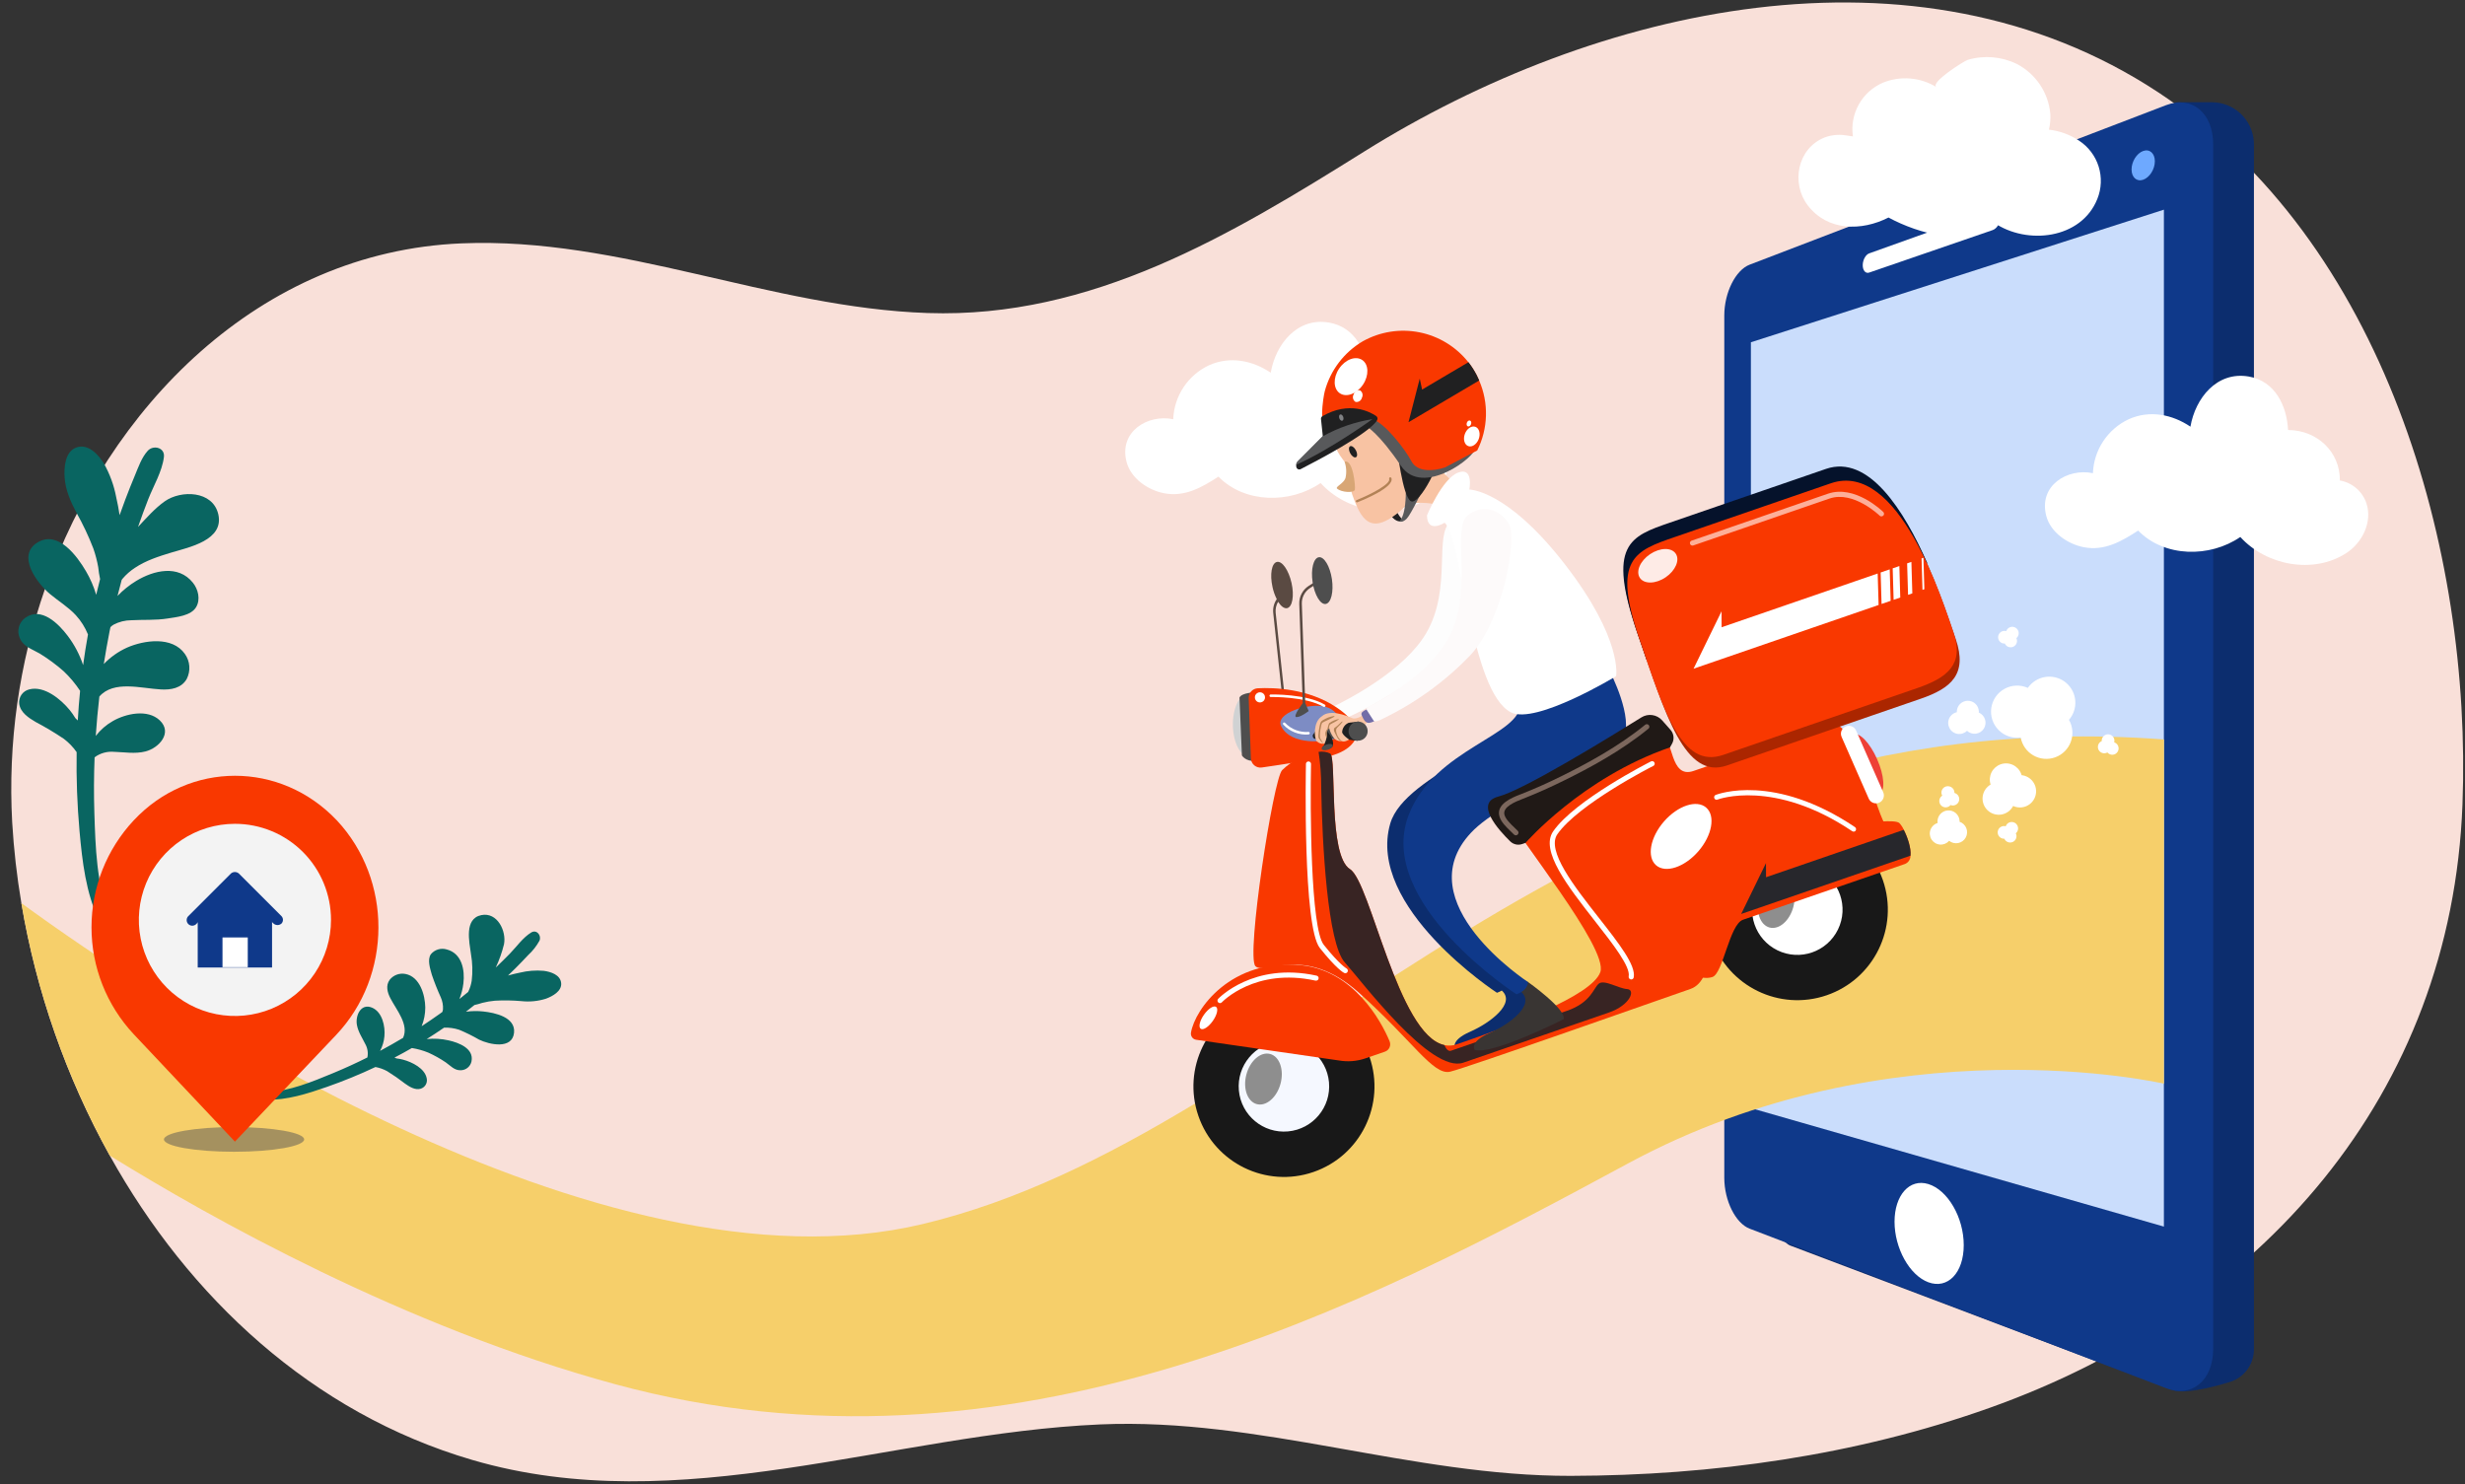 <svg width="744" height="448" viewBox="0 0 744 448" fill="none" xmlns="http://www.w3.org/2000/svg">
<rect x="0" y="0" width="744" height="448" fill="#333333" stroke="none"/>
<g clip-path="url(#clip0)">
<path d="M3.68 248.219C4.162 256.382 5.087 264.512 6.451 272.575C10.959 299.3 19.98 325.064 33.128 348.764C56.914 391.528 94.247 426.474 142.498 440.612C205.161 458.977 269.215 432.64 332.118 429.902C380.095 427.821 426.145 445.54 474.101 445.431C516.901 445.331 560.178 439.276 600.511 424.908C682.623 395.668 739.92 330.308 743.238 242.789C746.138 166.12 719.649 72.771 651.357 27.827C578.057 -20.413 481.416 2.201 411.799 45.71C371.444 70.942 329.566 96.151 280.012 94.476C232.319 92.864 187.386 71.464 139.314 73.449C78.173 75.979 32.441 123.179 13.627 177.584C5.737 200.255 2.358 224.25 3.68 248.219Z" fill="#F9E0D9"/>
<path d="M354.106 126.523C354.24 123.083 355.316 119.746 357.218 116.877C359.119 114.007 361.772 111.715 364.887 110.251C371.257 107.385 378.074 108.801 383.538 112.487C385.019 103.887 391.508 95.701 401.138 97.353C409.045 98.71 412.638 106.153 413.001 113.493C421.772 113.52 428.742 120.121 428.638 128.732C430.478 129.048 432.197 129.859 433.612 131.078C435.026 132.296 436.082 133.876 436.667 135.649C438.489 141.272 435.437 147.429 430.704 150.559C420.71 157.168 406.38 154.376 398.592 145.784C389.419 152.084 375.692 151.976 367.755 143.851C362.782 147.072 357.612 150.084 351.355 148.869C346.499 147.926 341.349 144.432 340.036 139.453C337.6 130.237 346.455 124.937 354.106 126.523Z" fill="white"/>
<path d="M540.377 79.889L656.96 30.861H667.614C670.823 30.867 673.911 32.087 676.257 34.276C678.604 36.465 680.035 39.46 680.264 42.661C680.284 42.972 680.295 43.285 680.295 43.6V407.17C680.315 409.375 679.627 411.527 678.332 413.311C677.036 415.096 675.202 416.416 673.099 417.08C666.334 419.122 658.799 420.838 655.337 419.41L540.377 375.935C536.118 374.303 532.734 362.345 532.734 355.5V95.209C532.734 88.365 536.118 81.52 540.377 79.889Z" fill="#0C2D6E"/>
<path d="M528.078 370.821L653.788 418.975C661.537 421.943 667.995 416.669 667.995 407.11V43.6C667.995 34.041 661.537 28.767 653.788 31.734L528.078 79.884C523.818 81.516 520.435 88.36 520.435 95.205V355.5C520.44 362.345 523.823 369.189 528.078 370.821Z" fill="#0F398A"/>
<path d="M528.464 334.433L653.12 370.202V63.278L528.464 103.302V334.433Z" fill="#CADDFC"/>
<path d="M571.82 368.725C571.82 376.717 576.32 384.876 582.012 386.996C587.854 389.173 592.707 384.184 592.707 375.796C592.707 367.408 587.855 359.134 582.012 357.356C576.323 355.624 571.82 360.733 571.82 368.725Z" fill="white"/>
<path d="M564.167 82.267L601.457 69.435C602.737 68.995 603.791 67.205 603.791 65.461C603.791 63.716 602.738 62.666 601.457 63.125L564.167 76.473C563.094 76.857 562.221 78.467 562.221 80.052C562.221 81.639 563.094 82.636 564.167 82.267Z" fill="white"/>
<path d="M643.361 51.142C643.361 53.522 644.917 54.917 646.849 54.253C648.797 53.585 650.387 51.083 650.387 48.669C650.387 46.255 648.797 44.869 646.849 45.575C644.916 46.269 643.361 48.76 643.361 51.142Z" fill="#6EA9FF"/>
<path d="M6.45 272.576C10.959 299.3 19.981 325.064 33.13 348.763C63.213 367.391 122.174 400.54 185.691 417.778C304.928 450.15 411.658 394.266 491.339 351.162C571.02 308.058 653.132 327.062 653.132 327.062L653.154 223.168C475.502 210.105 393.367 342.017 278.423 369.45C181.122 392.667 45.721 301.205 6.45 272.576Z" fill="#F6CF6A"/>
<path d="M5.805 212.464C5.674 211.484 5.913 210.491 6.475 209.678C7.036 208.865 7.88 208.289 8.843 208.064C13.359 206.88 18.372 211.055 21.005 214.259C21.647 215.04 22.229 215.869 22.747 216.738C22.997 216.966 23.242 217.205 23.476 217.444C23.648 214.46 23.882 211.477 24.177 208.496C22.759 206.355 21.103 204.38 19.242 202.609C16.978 200.614 14.546 198.818 11.974 197.24C9.689 195.896 6.993 195.182 5.93 192.49C5.489 191.447 5.413 190.286 5.715 189.196C6.017 188.105 6.679 187.148 7.594 186.481C12.455 182.956 17.717 188.299 20.458 191.933C22.471 194.595 24.035 197.568 25.087 200.735C25.508 197.642 25.997 194.559 26.553 191.485C25.684 189.339 24.438 187.367 22.875 185.66C20.596 183.203 17.663 181.425 15.107 179.296C11.256 176.099 4.764 167.55 11.462 163.642C17.614 160.052 23.304 167.889 25.944 172.391C27.26 174.632 28.297 177.026 29.032 179.518C29.407 177.929 29.8 176.346 30.21 174.768C29.953 173.572 29.762 172.363 29.64 171.146C29.302 169.242 28.812 167.369 28.174 165.544C26.742 161.828 25.041 158.222 23.084 154.755C21.33 151.434 19.778 147.976 19.51 144.183C19.293 141.089 19.602 136.246 23.086 135.045C26.663 133.812 29.703 137.218 31.394 139.945C33.165 143.101 34.408 146.524 35.076 150.08C35.488 151.857 35.828 153.664 36.099 155.481C36.65 153.925 37.211 152.372 37.796 150.827C38.737 148.338 39.722 145.866 40.75 143.411C41.807 140.885 42.726 138.131 44.577 136.067C46.251 134.198 49.83 135.047 49.473 137.94C48.933 142.319 46.344 146.584 44.744 150.668C43.661 153.436 42.633 156.224 41.661 159.034C44.18 156.343 46.742 153.412 49.72 151.309C54.62 147.845 64.233 148.032 65.884 155.21C67.691 163.063 57.041 165.162 51.764 166.753C47.95 167.903 44.028 169.157 40.692 171.397C39.306 172.303 38.058 173.404 36.986 174.666C36.893 174.773 36.813 174.895 36.729 175.011C36.291 176.623 35.869 178.24 35.465 179.862C37.149 178.102 39.057 176.572 41.141 175.31C46.386 172.14 53.78 170.329 58.223 175.868C59.825 177.862 60.57 180.909 59.2 183.232C57.652 185.858 53.293 186.238 50.589 186.67C46.927 187.253 43.305 186.98 39.63 187.195C37.764 187.202 35.929 187.66 34.279 188.53C33.936 188.741 33.619 188.992 33.335 189.279C33.24 189.745 33.139 190.209 33.048 190.676C32.411 193.906 31.837 197.152 31.324 200.415C33.323 198.331 35.702 196.649 38.333 195.458C43.545 193.177 52.005 191.972 55.797 197.354C56.576 198.443 57.04 199.725 57.138 201.06C57.236 202.395 56.965 203.731 56.354 204.922C54.746 207.743 51.557 208.241 48.58 208.08C42.586 207.755 34.311 205.264 29.99 210.219C29.532 214.171 29.168 218.135 28.9 222.109C30.307 220.28 32.066 218.751 34.074 217.613C37.987 215.371 44.52 213.925 48.205 217.398C52.191 221.157 47.962 225.777 43.895 226.798C40.732 227.591 37.605 227.001 34.415 226.908C32.327 226.727 30.244 227.311 28.554 228.55C28.327 234.19 28.305 239.826 28.485 245.458C28.823 255.752 29.141 266.812 33.022 276.485C33.176 276.889 33.171 277.336 33.007 277.736C32.843 278.136 32.532 278.459 32.139 278.638C31.745 278.818 31.299 278.841 30.889 278.702C30.479 278.564 30.138 278.275 29.934 277.894C25.902 269.436 24.834 260.032 24 250.806C23.295 242.893 23.005 234.948 23.133 227.004C22.061 225.464 20.751 224.103 19.253 222.973C16.507 221.129 13.665 219.432 10.739 217.889C8.683 216.679 6.182 215.065 5.805 212.464Z" fill="#096561"/>
<path d="M126.963 328.59C127.595 328.399 128.134 327.981 128.475 327.415C128.816 326.849 128.934 326.177 128.807 325.529C128.284 322.45 124.359 320.546 121.68 319.823C121.026 319.649 120.36 319.523 119.688 319.447C119.481 319.361 119.271 319.272 119.059 319.199C120.83 318.271 122.583 317.307 124.319 316.305C126.015 316.579 127.675 317.043 129.267 317.689C131.107 318.519 132.872 319.506 134.543 320.639C135.991 321.661 137.171 323.107 139.103 323.012C139.86 322.994 140.589 322.72 141.171 322.235C141.752 321.75 142.153 321.083 142.307 320.342C143.115 316.408 138.408 314.675 135.438 314.005C133.26 313.509 131.016 313.373 128.795 313.603C130.564 312.493 132.308 311.345 134.028 310.159C135.575 310.097 137.12 310.313 138.591 310.795C140.66 311.657 142.672 312.653 144.612 313.776C147.619 315.244 154.618 316.844 155.153 311.685C155.644 306.946 149.303 305.641 145.829 305.271C144.1 305.086 142.355 305.114 140.633 305.353C141.499 304.686 142.354 304.009 143.204 303.324C144.003 303.152 144.793 302.935 145.568 302.674C146.821 302.354 148.098 302.136 149.386 302.022C152.045 301.872 154.712 301.915 157.365 302.15C159.865 302.426 162.395 302.175 164.793 301.415C166.739 300.695 169.602 299.173 169.375 296.716C169.14 294.196 166.228 293.283 164.1 293.004C161.689 292.795 159.26 292.982 156.909 293.557C155.712 293.794 154.52 294.082 153.335 294.422C154.129 293.658 154.923 292.886 155.703 292.105C156.96 290.845 158.196 289.564 159.409 288.261C160.782 287.007 161.938 285.534 162.83 283.902C163.507 282.365 162.004 280.42 160.336 281.433C157.817 282.969 155.933 285.721 153.884 287.823C152.496 289.246 151.079 290.641 149.635 292.007C150.697 289.748 151.531 287.389 152.125 284.964C152.884 281.023 150.12 275.216 145.291 276.188C140.007 277.252 141.663 284.32 142.152 287.972C142.623 290.622 142.696 293.327 142.371 295.998C142.202 297.091 141.877 298.154 141.405 299.155C141.363 299.24 141.313 299.323 141.266 299.408C140.404 300.119 139.535 300.822 138.659 301.516C139.265 300.006 139.671 298.422 139.864 296.806C140.351 292.735 139.416 287.729 134.816 286.548C133.97 286.294 133.067 286.294 132.221 286.549C131.375 286.805 130.623 287.303 130.059 287.983C128.885 289.65 129.855 292.411 130.337 294.178C131.122 296.497 132.024 298.775 133.038 301.003C133.55 302.144 133.778 303.393 133.701 304.642C133.667 304.909 133.601 305.171 133.505 305.423C133.248 305.609 132.991 305.798 132.732 305.984C130.938 307.263 129.118 308.507 127.271 309.717C127.99 307.924 128.359 306.01 128.359 304.078C128.315 300.274 126.715 294.785 122.389 293.957C121.511 293.783 120.601 293.853 119.761 294.161C118.92 294.47 118.18 295.004 117.623 295.705C116.345 297.46 116.922 299.543 117.841 301.312C119.689 304.873 123.491 309.233 121.661 313.229C119.376 314.597 117.06 315.911 114.713 317.17C115.441 315.809 115.887 314.315 116.027 312.778C116.315 309.776 115.395 305.395 112.262 304.106C108.874 302.714 107.224 306.564 107.722 309.325C108.11 311.471 109.332 313.215 110.269 315.133C110.954 316.356 111.172 317.786 110.883 319.157C107.507 320.85 104.079 322.417 100.597 323.858C94.232 326.49 87.402 329.345 80.439 329.646C80.138 329.646 79.848 329.765 79.635 329.978C79.421 330.191 79.301 330.479 79.301 330.781C79.3 331.082 79.419 331.371 79.632 331.585C79.845 331.798 80.134 331.919 80.435 331.919C86.698 332.04 92.726 330.103 98.58 328.071C103.597 326.318 108.518 324.304 113.324 322.037C114.558 322.266 115.749 322.689 116.85 323.29C118.731 324.456 120.549 325.72 122.296 327.078C123.601 327.997 125.276 329.077 126.963 328.59Z" fill="#096561"/>
<path d="M631.695 142.807C631.829 139.367 632.905 136.03 634.807 133.16C636.708 130.291 639.362 127.999 642.477 126.535C648.848 123.668 655.666 125.085 661.129 128.771C662.61 120.171 669.099 111.985 678.729 113.638C686.636 114.994 690.229 122.438 690.594 129.778C699.365 129.805 706.335 136.406 706.231 145.017C708.071 145.334 709.79 146.145 711.204 147.363C712.618 148.582 713.674 150.162 714.26 151.934C716.082 157.557 713.03 163.714 708.297 166.844C698.303 173.453 683.973 170.66 676.185 162.068C667.012 168.374 653.285 168.261 645.347 160.135C640.374 163.357 635.203 166.37 628.941 165.154C624.086 164.211 618.936 160.717 617.623 155.738C615.19 146.524 624.046 141.223 631.695 142.807Z" fill="white"/>
<path d="M550.695 41.496C552.722 40.738 554.909 40.514 557.046 40.846C557.804 40.937 558.546 41.089 559.259 41.169C558.769 37.834 559.398 34.432 561.049 31.493C562.699 28.555 565.278 26.247 568.38 24.931C570.976 23.886 573.779 23.464 576.567 23.696C579.355 23.929 582.05 24.81 584.436 26.27C582.459 24.961 592.747 18.419 593.936 18.057C598.858 16.61 604.144 17.059 608.751 19.316C611.546 20.771 613.932 22.902 615.693 25.514C617.454 28.127 618.533 31.138 618.833 34.275C618.937 35.907 618.797 37.545 618.415 39.136C621.669 39.502 624.789 40.639 627.515 42.453C630.329 44.293 632.417 47.053 633.422 50.261C634.427 53.47 634.288 56.928 633.027 60.045C628.187 72.188 611.774 74.037 601.801 67.187C594.446 74.955 578.91 70.5 570.001 65.653C561.909 69.781 551.619 69.819 545.631 61.982C540.504 55.277 542.495 44.771 550.695 41.496Z" fill="white"/>
<path opacity="0.5" d="M70.646 347.613C82.332 347.613 91.805 345.946 91.805 343.889C91.805 341.832 82.332 340.165 70.646 340.165C58.96 340.165 49.487 341.832 49.487 343.889C49.487 345.946 58.96 347.613 70.646 347.613Z" fill="#555555"/>
<path d="M101.652 247.58C84.643 229.655 57.166 229.655 40.375 247.58C32.178 256.333 27.618 267.876 27.618 279.867C27.618 291.859 32.178 303.402 40.375 312.155L70.904 344.555L101.433 312.382C118.444 294.46 118.444 265.504 101.652 247.58Z" fill="#F93800"/>
<path d="M70.905 248.637C65.169 248.637 59.562 250.338 54.793 253.524C50.024 256.711 46.307 261.24 44.112 266.539C41.917 271.838 41.343 277.669 42.462 283.294C43.581 288.92 46.343 294.087 50.399 298.143C54.454 302.199 59.622 304.961 65.247 306.08C70.873 307.199 76.704 306.624 82.003 304.429C87.302 302.234 91.831 298.517 95.017 293.748C98.204 288.979 99.905 283.372 99.905 277.637C99.906 273.828 99.157 270.056 97.7 266.537C96.243 263.018 94.107 259.821 91.414 257.128C88.721 254.435 85.523 252.299 82.004 250.842C78.485 249.385 74.713 248.635 70.905 248.637Z" fill="#F3F3F3"/>
<path d="M70.894 264.927L59.675 275.996V292H82.113V275.996L70.894 264.927Z" fill="#0F398A"/>
<path d="M74.783 282.932H67.155V291.907H74.783V282.932Z" fill="white"/>
<path d="M84.955 276.499L72.091 263.635C71.76 263.345 71.335 263.185 70.894 263.185C70.454 263.185 70.029 263.345 69.698 263.635L56.833 276.499C56.516 276.817 56.337 277.247 56.337 277.696C56.337 278.145 56.516 278.575 56.833 278.893C57.151 279.21 57.581 279.388 58.03 279.388C58.479 279.388 58.909 279.21 59.226 278.893L70.894 267.076L82.561 278.743C82.893 279.032 83.318 279.192 83.758 279.192C84.198 279.192 84.623 279.032 84.955 278.743C85.243 278.441 85.404 278.039 85.404 277.621C85.404 277.203 85.243 276.802 84.955 276.499Z" fill="#0F398A"/>
<path d="M438.124 250.878C448.157 240.175 480.702 228.452 484.067 222.423C487.433 216.394 480.142 202.367 480.142 202.367C480.142 202.367 459.414 203.545 460.08 213.337C460.747 223.13 424.045 233.403 419.616 248.54C412.264 273.867 451.825 299.63 451.825 299.63C452.33 299.459 452.814 299.234 453.27 298.957C457.635 302.789 449.777 308.734 443.685 311.403C437.593 314.072 439.195 316.47 439.195 316.47C444.51 318.16 466.08 307.212 466.08 307.212C466.942 304.203 455.294 295.959 455.294 295.959C455.294 295.959 418.461 271.878 438.124 250.878Z" fill="#0C2D6E"/>
<path d="M451.409 158.851C448.862 154.995 442.885 153.509 437.827 157.431C432.768 161.352 438.256 177.448 430.611 190.842C424.146 202.156 407.411 210.856 402.352 213.3C401.749 213.584 401.337 213.894 401.402 214.282C400.387 214.632 399.322 215.235 399.67 216.008C400.211 217.238 400.79 218.258 402.11 218.017C402.679 217.918 403.228 217.728 403.738 217.456C404.281 217.521 404.83 217.425 405.318 217.178C416.649 212.156 427.127 205.396 436.373 197.142C448.007 186.354 453.954 162.746 451.409 158.851Z" fill="#FDFDFD"/>
<path d="M385.407 169.598C383.813 169.949 383.222 173.345 384.076 177.174C384.345 178.443 384.777 179.673 385.359 180.832C384.512 182.049 384.135 183.532 384.296 185.006L387.778 217.541L388.515 217.47L385.031 184.931C384.916 183.78 385.175 182.622 385.77 181.629C386.631 182.978 387.615 183.737 388.489 183.548C390.08 183.193 390.677 179.793 389.824 175.964C388.971 172.135 386.997 169.236 385.407 169.598Z" fill="#5A4A42"/>
<path d="M381.688 218.816C381.578 213.592 379.347 209.402 376.704 209.458C374.062 209.514 372.01 213.794 372.12 219.018C372.231 224.242 374.462 228.432 377.104 228.376C379.746 228.32 381.798 224.04 381.688 218.816Z" fill="#D0D2D3"/>
<path d="M378.653 208.969C378.653 208.969 374.814 209.041 374.109 210.534L374.839 227.995C374.839 227.995 375.888 229.866 378.864 229.657L378.653 208.969Z" fill="#4E4E4E"/>
<path d="M377.551 228.856L376.889 210.755C376.87 210.374 376.926 209.993 377.055 209.635C377.184 209.276 377.383 208.946 377.64 208.665C377.898 208.383 378.208 208.156 378.554 207.995C378.9 207.835 379.274 207.745 379.655 207.73C384.564 207.487 394.864 207.789 403.375 213.493C414.998 221.277 407.377 226.721 401.45 228.167C397.09 229.227 386.309 230.851 380.893 231.633C380.486 231.699 380.07 231.677 379.673 231.568C379.276 231.46 378.907 231.267 378.59 231.004C378.274 230.741 378.017 230.413 377.838 230.042C377.659 229.672 377.561 229.267 377.551 228.856Z" fill="#F93800"/>
<path d="M567.282 239.495C569.059 238.713 568.746 234.09 566.581 229.168C564.416 224.247 561.221 220.891 559.443 221.672C557.666 222.454 557.98 227.078 560.144 231.999C562.309 236.921 565.504 240.277 567.282 239.495Z" fill="#EE4036"/>
<path d="M378.638 302.065C364.373 306.977 356.79 322.523 361.702 336.789C366.614 351.054 382.161 358.637 396.426 353.725C410.691 348.813 418.274 333.266 413.362 319.001C408.45 304.736 392.904 297.153 378.638 302.065Z" fill="#181818"/>
<path d="M401.122 326.631C400.436 319.121 393.791 313.589 386.281 314.275C378.771 314.961 373.239 321.605 373.925 329.116C374.611 336.626 381.255 342.158 388.766 341.472C396.276 340.785 401.808 334.141 401.122 326.631Z" fill="#F5F8FF"/>
<path d="M386.507 327.038C387.616 322.859 386.206 318.858 383.356 318.101C380.507 317.345 377.298 320.12 376.189 324.3C375.079 328.479 376.49 332.48 379.339 333.237C382.188 333.993 385.397 331.218 386.507 327.038Z" fill="#8E8E8E"/>
<path d="M533.58 248.714C519.315 253.626 511.733 269.173 516.645 283.438C521.556 297.703 537.103 305.286 551.368 300.374C565.633 295.462 573.216 279.915 568.304 265.65C563.392 251.385 547.846 243.802 533.58 248.714Z" fill="#181818"/>
<path d="M554.749 280.531C558.055 273.752 555.24 265.578 548.462 262.272C541.683 258.966 533.508 261.78 530.203 268.559C526.897 275.337 529.711 283.512 536.49 286.818C543.268 290.124 551.443 287.309 554.749 280.531Z" fill="white"/>
<path d="M541.27 273.741C542.38 269.561 540.969 265.56 538.12 264.804C535.271 264.047 532.062 266.822 530.952 271.002C529.843 275.181 531.253 279.183 534.103 279.939C536.952 280.695 540.161 277.92 541.27 273.741Z" fill="#8E8E8E"/>
<path d="M359.469 311.639C359.425 311.885 359.431 312.137 359.486 312.38C359.541 312.624 359.645 312.854 359.791 313.057C359.937 313.26 360.122 313.431 360.335 313.561C360.548 313.691 360.786 313.776 361.033 313.813L404.067 320.052C406.774 320.53 409.557 320.311 412.156 319.416L418.001 317.403C418.307 317.299 418.589 317.133 418.828 316.915C419.067 316.697 419.258 316.432 419.39 316.137C419.523 315.842 419.593 315.523 419.596 315.2C419.6 314.877 419.537 314.556 419.411 314.258C416.829 308.022 408.455 292.882 392.618 291.292C371.561 289.23 360.686 304.528 359.469 311.639Z" fill="#F93800"/>
<path d="M568.928 260.383L522.959 276.211C514.783 279.027 518.243 295.714 510.183 298.49C502.123 301.265 442.842 322.226 437.703 323.446C432.565 324.667 426.561 314.282 410.12 299.579C393.68 284.877 381.811 294.474 378.923 291.601C376.036 288.729 384.346 234.863 386.997 232.425C390.003 229.501 393.846 227.586 397.991 226.947C399.179 226.74 400.403 226.91 401.489 227.435C403.544 228.777 400.742 258.177 407.473 262.344C413.665 266.196 421.932 312.413 435.94 315.425C437.207 315.695 438.526 315.607 439.747 315.171C456.098 309.541 480.376 300.633 483.012 293.415C485.647 286.198 456.872 251.286 455.662 246.833C454.452 242.379 497.903 220.906 501.527 221.823C505.151 222.74 503.904 235.176 511.15 232.682L552.096 218.583C560.081 215.833 566.836 248.107 569.414 249.201C571.992 250.294 575.714 258.046 568.928 260.383Z" fill="#F93800"/>
<path d="M576.631 258.249C576.642 258.787 576.489 259.316 576.191 259.764C575.893 260.213 575.466 260.56 574.965 260.758L526.082 277.59C521.998 278.996 520.09 293.752 516.867 294.862C513.644 295.972 509.668 293.614 507.536 292.108C507.536 292.108 500.462 288.85 495.294 273.841C490.126 258.832 496.779 241.9 514.692 235.732C532.604 229.564 554.818 239.855 563.724 248.342C563.724 248.342 571.729 247.247 573.217 248.359C573.803 248.964 574.276 249.669 574.613 250.441C575.708 252.603 576.867 255.881 576.631 258.249Z" fill="#F93800"/>
<path d="M560.212 220.478C559.681 219.271 558.272 218.722 557.064 219.253C555.857 219.783 555.308 221.193 555.839 222.401L564.031 241.036C564.562 242.244 565.971 242.792 567.179 242.262C568.387 241.731 568.935 240.321 568.404 239.113L560.212 220.478Z" fill="white"/>
<path d="M485.55 305.614L441.659 320.727C431.855 324.103 411.139 296.286 405.91 290.496C400.68 284.706 399.077 254.918 398.77 237.535C398.782 233.985 398.519 230.44 397.984 226.93C399.172 226.723 400.396 226.894 401.482 227.418C403.537 228.76 400.735 258.16 407.467 262.328C413.66 266.171 421.926 312.398 435.932 315.402C436.498 316.647 437.173 317.39 437.97 317.116L472.962 305.067C480.232 302.563 480.914 298.259 482.546 296.889C484.178 295.519 488.534 298.353 491.117 298.515C493.699 298.678 492.155 303.34 485.55 305.614Z" fill="#382423"/>
<path d="M423.168 152.464C428.753 151.051 434.664 151.771 439.747 154.484C448.391 159.029 447.241 151.903 447.241 151.903C447.241 151.903 433.552 143.554 431.795 136.416C430.039 129.278 423.168 152.464 423.168 152.464Z" fill="#F8C3A3"/>
<path d="M422.281 157.343C422.281 157.343 419.962 157.25 418.651 153.175C417.34 149.099 420.341 151.709 420.341 151.709C420.341 151.709 421.885 155.818 423.487 156.928C423.487 156.928 423.291 157.688 422.281 157.343Z" fill="#202021"/>
<path d="M401.816 128.677C401.826 132.256 403.022 135.73 405.218 138.556C408.835 142.95 406.986 145.904 408.112 149.175C412.203 161.057 416.635 164.257 437.681 137.553C454.141 116.678 405.079 107.32 401.816 128.677Z" fill="#F8C3A3"/>
<path d="M424.299 148.685C424.299 148.685 424.427 155.711 422.281 157.342C422.281 157.342 423.269 157.886 424.576 156.551C425.884 155.217 429.607 147.412 429.607 147.412L424.299 148.685Z" fill="#58595B"/>
<path d="M421.618 134.814C421.618 134.814 423.306 149.963 425.855 151.28C428.403 152.597 435.509 138.879 434.55 135.444C433.591 132.009 421.618 134.814 421.618 134.814Z" fill="#202021"/>
<path d="M412.429 128.666C412.429 128.666 416.251 130.78 422.828 140.564C429.405 150.347 445.777 137.531 445.123 135.326C444.47 133.12 421.508 117.804 416.245 122.101C410.981 126.398 412.429 128.666 412.429 128.666Z" fill="#58595B"/>
<path d="M445.867 135.953L436.155 141.065C432.646 142.273 427.745 142.535 426.01 139.224C424.085 135.558 418.022 127.696 414.23 126.513C406.085 123.929 404.114 128.587 401.618 129.416C397.57 130.741 399.418 119.649 399.852 118.066C401.558 111.728 405.686 106.314 411.346 102.989C416.546 100.091 422.609 99.139 428.447 100.305C434.285 101.47 439.517 104.677 443.205 109.35C444.168 110.578 445.011 111.895 445.723 113.284C445.979 113.806 446.23 114.337 446.456 114.861C447.903 118.206 448.6 121.828 448.498 125.472C448.396 129.116 447.498 132.693 445.867 135.953Z" fill="#F93800"/>
<path d="M415.342 125.543C415.541 125.674 415.684 125.874 415.744 126.104C415.804 126.334 415.776 126.578 415.665 126.789C413.447 130.791 396.667 139.496 392.531 141.613L392.437 141.646C392.211 141.722 391.965 141.706 391.752 141.601C391.539 141.496 391.376 141.311 391.298 141.086C391.221 140.847 391.199 140.594 391.234 140.346C391.245 139.967 391.386 139.604 391.633 139.317L399.26 131.668L398.705 126.448C398.689 126.285 398.72 126.12 398.794 125.974C398.867 125.827 398.98 125.704 399.121 125.619C407.216 120.941 413.473 124.282 415.342 125.543Z" fill="#202021"/>
<path d="M414.231 126.506C414.231 126.506 401.775 135.55 391.212 140.285C391.244 139.923 391.394 139.582 391.64 139.314L399.265 131.666C403.915 129.086 408.979 127.339 414.231 126.506V126.506Z" fill="#58595B"/>
<path d="M404.507 125.092C404.179 125.204 404.059 125.716 404.238 126.236C404.416 126.755 404.827 127.084 405.154 126.971C405.481 126.858 405.602 126.346 405.423 125.827C405.244 125.308 404.834 124.979 404.507 125.092Z" fill="#808184"/>
<path d="M409.225 135.874C409.722 136.787 409.742 137.732 409.275 137.99C408.807 138.248 408.017 137.715 407.531 136.8C407.046 135.885 407.014 134.943 407.483 134.69C407.952 134.438 408.735 134.96 409.225 135.874Z" fill="#202021"/>
<path d="M405.823 139.354C406.386 140.954 406.477 142.682 406.086 144.332C405.512 145.939 402.984 146.924 403.546 147.447C404.846 148.653 408.758 148.838 408.942 147.78C409.125 146.721 408.417 138.53 405.823 139.354Z" fill="#D8A675"/>
<path d="M409.711 151.604C409.621 151.637 409.522 151.632 409.435 151.592C409.348 151.552 409.281 151.479 409.248 151.389C409.215 151.299 409.219 151.2 409.26 151.113C409.3 151.027 409.373 150.959 409.463 150.926C413.859 149.177 419.813 146.037 419.287 144.534C419.256 144.444 419.262 144.345 419.303 144.259C419.345 144.173 419.42 144.107 419.51 144.076C419.555 144.061 419.602 144.054 419.649 144.057C419.696 144.06 419.743 144.072 419.785 144.093C419.828 144.113 419.866 144.142 419.897 144.178C419.929 144.213 419.953 144.254 419.968 144.299C420.907 147.024 411.599 150.848 409.724 151.599L409.711 151.604Z" fill="#B28256"/>
<path d="M411.153 108.65C413.138 109.985 413.24 113.319 411.377 116.095C409.513 118.871 406.387 120.034 404.399 118.695C402.411 117.356 402.311 114.025 404.175 111.25C406.039 108.475 409.162 107.315 411.153 108.65Z" fill="white"/>
<path d="M445.323 128.824C446.477 129.257 446.918 130.912 446.311 132.516C445.704 134.12 444.279 135.067 443.135 134.63C441.99 134.193 441.538 132.551 442.143 130.944C442.748 129.338 444.174 128.389 445.323 128.824Z" fill="white"/>
<path d="M410.464 117.804C410.83 118.027 411.096 118.383 411.207 118.797C411.318 119.211 411.267 119.652 411.062 120.028C410.967 120.447 410.715 120.814 410.357 121.052C410 121.29 409.564 121.381 409.141 121.307C408.776 121.083 408.511 120.727 408.4 120.313C408.289 119.899 408.34 119.459 408.543 119.081C408.644 118.665 408.897 118.303 409.254 118.066C409.61 117.83 410.042 117.736 410.464 117.804Z" fill="white"/>
<path d="M443.992 128.044C444.174 127.56 444.042 127.062 443.696 126.931C443.349 126.801 442.921 127.087 442.738 127.571C442.555 128.056 442.688 128.554 443.034 128.685C443.38 128.815 443.809 128.529 443.992 128.044Z" fill="white"/>
<path d="M446.463 114.828L425.125 127.426L428.518 114.262L429.219 117.58L443.209 109.318C444.172 110.546 445.015 111.864 445.727 113.252C445.981 113.805 446.232 114.336 446.463 114.828Z" fill="#202021"/>
<path d="M461.158 296.348C461.158 296.348 472.806 304.592 471.945 307.601C471.945 307.601 450.374 318.549 445.06 316.858C445.06 316.858 443.414 314.445 449.543 311.794C455.671 309.143 463.631 303.132 459.058 299.303C454.486 295.475 461.158 296.348 461.158 296.348Z" fill="#393533"/>
<path d="M386.711 219.234C384.629 215.203 395.292 211.951 400.203 213.354C405.113 214.758 406.865 221.623 403.458 222.796C400.051 223.969 389.751 225.131 386.711 219.234Z" fill="#7D8CC4"/>
<path d="M405.406 219.138C405.592 219.677 405.613 220.259 405.468 220.81C405.322 221.362 405.017 221.857 404.59 222.235C404.163 222.612 403.634 222.855 403.069 222.932C402.504 223.008 401.929 222.916 401.417 222.666C400.905 222.416 400.478 222.02 400.191 221.527C399.904 221.035 399.77 220.468 399.804 219.9C399.839 219.331 400.042 218.785 400.387 218.331C400.732 217.878 401.204 217.536 401.743 217.351C402.101 217.228 402.479 217.176 402.857 217.199C403.235 217.222 403.605 217.32 403.945 217.486C404.285 217.652 404.589 217.883 404.84 218.167C405.091 218.45 405.283 218.78 405.406 219.138Z" fill="#4E4E4E"/>
<path d="M412.137 215.356C412.137 215.356 409.609 217.355 408.137 216.733C406.665 216.112 400.653 213.481 398.421 216.824C396.189 220.168 403.706 218.274 405.378 219.146C407.05 220.018 405.619 221.284 406.402 222.383C407.184 223.482 409.17 223.298 411.014 220.285C412.858 217.273 414.062 216.545 414.062 216.545L412.137 215.356Z" fill="#F8C3A3"/>
<path d="M409.931 219.264L410.119 217.774L402.694 218.609C402.462 218.711 402.256 218.865 402.093 219.058C401.929 219.252 401.812 219.48 401.749 219.726C401.687 219.971 401.682 220.228 401.733 220.476C401.785 220.724 401.893 220.957 402.048 221.158C403.092 222.975 409.746 223.595 409.746 223.595L409.931 219.264Z" fill="#202021"/>
<path d="M412.636 219.728C412.821 220.267 412.843 220.849 412.698 221.4C412.552 221.951 412.247 222.447 411.82 222.824C411.393 223.202 410.863 223.444 410.299 223.521C409.734 223.598 409.159 223.505 408.647 223.255C408.135 223.005 407.708 222.609 407.421 222.117C407.134 221.624 406.999 221.058 407.034 220.489C407.069 219.92 407.272 219.374 407.617 218.921C407.962 218.467 408.434 218.126 408.972 217.94C409.33 217.817 409.709 217.765 410.087 217.788C410.465 217.812 410.834 217.909 411.175 218.075C411.515 218.241 411.819 218.472 412.07 218.756C412.32 219.04 412.513 219.37 412.636 219.728Z" fill="#4E4E4E"/>
<path d="M396.22 221.897C396.22 221.897 397.334 219.844 398.568 219.618C399.801 219.392 402.969 222.796 402.264 225.105C401.827 226.536 398.412 226.224 399.177 225.504C400.195 224.544 399.877 223.419 398.658 223.222C396.991 222.964 396.176 223.185 396.22 221.897Z" fill="#202021"/>
<path d="M400.323 224.714C399.408 225.029 398.786 225.629 398.932 226.054C399.078 226.479 399.938 226.568 400.853 226.254C401.767 225.939 402.39 225.339 402.243 224.914C402.097 224.489 401.237 224.399 400.323 224.714Z" fill="#4E4E4E"/>
<path d="M407.14 218.107C406.554 218.337 406.047 218.733 405.682 219.246C405.318 219.76 405.11 220.369 405.086 220.998C405.254 221.927 407.197 223.208 407.197 223.208C405.617 224.175 404.94 223.668 404.94 223.668C404.48 223.723 404.015 223.656 403.59 223.474C403.165 223.293 402.795 223.002 402.517 222.632C401.882 221.782 401.426 220.811 401.176 219.779C400.92 219.949 400.714 220.185 400.581 220.463C400.448 220.741 400.394 221.05 400.424 221.356C400.481 221.765 400.472 222.179 400.397 222.585C400.278 223.236 400.068 223.868 399.774 224.461C399.355 224.531 398.925 224.502 398.519 224.376C398.112 224.251 397.741 224.033 397.434 223.739C396.567 222.756 396.401 217.951 398.769 216.373C399.062 216.182 401.808 215.945 402.137 216.548L402.626 216.242C403.303 216.28 403.942 216.563 404.424 217.04C405.892 217.051 408.157 217.742 407.14 218.107Z" fill="#F8C3A3"/>
<path d="M399.432 224.495C399.432 224.495 398.958 223.584 398.519 222.906C398.079 222.228 398.752 218.384 399.107 218.129C399.461 217.875 402.915 216.395 402.823 216.172C402.731 215.949 400.857 216.461 400.112 216.899C399.367 217.338 398.775 217.443 398.499 218.323C398.222 219.203 397.734 222.191 398.021 222.771C398.431 223.393 398.904 223.97 399.432 224.495V224.495Z" fill="#B28256"/>
<path d="M401.697 218.524C401.041 218.834 401.177 219.778 401.177 219.778C400.92 219.948 400.714 220.185 400.582 220.463C400.449 220.741 400.395 221.049 400.425 221.356C400.482 221.764 400.473 222.179 400.398 222.585C400.126 222.216 399.996 221.761 400.031 221.304C400.067 220.847 400.266 220.418 400.592 220.095C400.736 219.962 400.872 218.695 401.18 218.262C402.046 217.628 403.044 217.198 404.1 217.004C404.313 217.136 402.38 218.206 401.697 218.524Z" fill="#B28256"/>
<path d="M404.941 223.673C404.455 223.262 404.052 222.762 403.756 222.199C403.373 221.393 402.997 220.239 403.559 219.66C404.122 219.082 405.392 217.878 405.188 217.75C404.984 217.621 403.669 219.172 403.134 219.441C402.599 219.709 402.339 220.164 402.961 221.307C403.583 222.449 403.833 223.42 404.941 223.673Z" fill="#B28256"/>
<path d="M485.976 202.797C485.976 202.797 493.244 216.824 489.899 222.846C486.554 228.868 453.957 240.616 443.974 251.342C424.317 272.338 461.175 296.381 461.175 296.381C461.175 296.381 461.367 298.814 457.702 300.076C457.702 300.076 414.845 272.422 425.229 245.83C433.058 225.782 459.523 221.966 458.86 212.149C458.197 202.332 485.976 202.797 485.976 202.797Z" fill="#0F398A"/>
<path d="M430.705 155.517C430.705 155.517 435.288 144.481 440.068 142.644C444.847 140.807 443.488 147.754 443.488 147.754C443.488 147.754 454.806 147.668 472.365 170.369C489.925 193.07 487.778 204.074 487.778 204.074C487.778 204.074 463.536 218.793 456.049 214.999C443.704 208.74 441.225 161.924 436.005 157.762C435.998 157.764 430.761 161.191 430.705 155.517Z" fill="white"/>
<path d="M413.924 213.751C413.924 213.751 410.328 214.364 410.999 215.878C411.57 217.206 412.155 218.331 413.359 218.153C414.223 218.01 415.023 217.604 415.649 216.991L413.924 213.751Z" fill="#726DA8"/>
<path d="M412.667 214.504C412.222 213.895 412.636 213.493 413.319 213.144C417.853 210.82 432.736 202.518 438.04 190.853C444.329 177.043 438.361 159.579 442.813 155.731C447.264 151.882 452.821 153.808 455.404 158.056C457.986 162.304 453.817 187.089 443.697 197.852C435.83 206.012 426.528 212.653 416.256 217.445C415.711 217.632 414.894 217.914 414.561 217.457L412.667 214.504Z" fill="#FDFAFA"/>
<path d="M504.17 220.241L501.672 217.412C500.904 216.548 499.854 215.984 498.709 215.821C497.565 215.657 496.399 215.904 495.419 216.517C485.929 222.437 459.865 238.446 452.257 240.41C444.879 242.311 452.328 250.53 455.825 253.936C456.291 254.392 456.874 254.708 457.509 254.85C458.145 254.992 458.807 254.954 459.422 254.74L460.451 254.386C460.451 254.386 477.553 234.688 504.043 225.567L504.659 224.478C505.03 223.809 505.183 223.041 505.095 222.281C505.008 221.521 504.684 220.808 504.17 220.241Z" fill="#201916"/>
<path d="M521.199 231.037L579.726 210.885C588.807 207.758 593.964 203.543 590.274 192.826C586.583 182.108 571.848 135.199 551.354 142.256L504.247 158.476C492.207 162.622 485.23 165.024 494.444 191.782C502.736 215.865 508.553 235.391 521.199 231.037Z" fill="#AB2600"/>
<path d="M581.703 169.972C574.71 154.089 564.048 137.069 551.116 141.522L503.995 157.747C491.956 161.893 484.979 164.295 494.193 191.053L496.979 199.145L581.703 169.972Z" fill="#05122B"/>
<path d="M520.099 227.842L578.626 207.69C587.707 204.563 592.936 200.559 589.603 190.878C586.269 181.197 573.09 138.804 552.596 145.861L505.488 162.081C493.449 166.227 486.472 168.629 494.791 192.789C502.267 214.503 507.453 232.197 520.099 227.842Z" fill="#F93800"/>
<path d="M381.735 209.974C381.834 210.261 381.845 210.571 381.768 210.864C381.691 211.158 381.528 211.422 381.301 211.623C381.073 211.824 380.791 211.954 380.49 211.994C380.19 212.035 379.883 211.986 379.611 211.853C379.338 211.72 379.11 211.509 378.958 211.247C378.805 210.985 378.733 210.683 378.751 210.38C378.77 210.077 378.878 209.786 379.062 209.544C379.245 209.303 379.497 209.121 379.784 209.022C380.169 208.89 380.59 208.915 380.956 209.094C381.322 209.272 381.602 209.589 381.735 209.974V209.974Z" fill="white"/>
<path d="M399.796 213.358C399.742 213.376 399.685 213.383 399.628 213.378C399.572 213.372 399.517 213.355 399.468 213.326C394.165 210.167 383.607 210.358 383.502 210.363C383.41 210.352 383.325 210.309 383.263 210.241C383.2 210.172 383.165 210.084 383.163 209.991C383.161 209.899 383.193 209.809 383.252 209.738C383.311 209.667 383.394 209.62 383.486 209.606C383.937 209.596 394.381 209.406 399.874 212.676C399.917 212.702 399.955 212.736 399.984 212.777C400.014 212.817 400.036 212.864 400.047 212.913C400.059 212.962 400.061 213.012 400.053 213.062C400.046 213.112 400.028 213.16 400.001 213.203C399.954 213.278 399.881 213.333 399.796 213.358Z" fill="white"/>
<path d="M394.049 214.925L393.294 214.948L392.153 182.251C392.117 181.177 392.361 180.113 392.861 179.162C393.361 178.212 394.098 177.407 395.002 176.827L400.523 173.324L400.928 173.947L395.425 177.466C394.634 177.972 393.988 178.675 393.55 179.506C393.112 180.338 392.897 181.268 392.927 182.207L394.049 214.925Z" fill="#5A4A42"/>
<path d="M402.008 174.781C402.577 178.661 401.743 182.004 400.147 182.28C398.551 182.555 396.755 179.568 396.176 175.683C395.596 171.798 396.438 168.459 398.036 168.184C399.633 167.909 401.424 170.896 402.008 174.781Z" fill="#4E4E4E"/>
<path d="M393.208 212.219L393.987 212.268L394.995 214.599C394.995 214.599 392.667 216.437 391.32 216.428C389.972 216.419 393.208 212.219 393.208 212.219Z" fill="#4E4E4E"/>
<path d="M395.078 221.635L394.976 221.67C393.553 221.786 392.122 221.577 390.792 221.058C389.462 220.539 388.268 219.724 387.3 218.674C387.268 218.635 387.245 218.59 387.231 218.541C387.216 218.493 387.212 218.443 387.218 218.393C387.223 218.343 387.238 218.294 387.262 218.25C387.287 218.206 387.319 218.167 387.358 218.136C387.398 218.104 387.443 218.081 387.491 218.067C387.539 218.052 387.59 218.048 387.64 218.053C387.741 218.065 387.833 218.115 387.897 218.194C388.794 219.139 389.89 219.872 391.106 220.341C392.322 220.809 393.627 221.001 394.926 220.903C395.027 220.902 395.126 220.94 395.2 221.009C395.275 221.078 395.321 221.173 395.328 221.275C395.328 221.353 395.304 221.43 395.26 221.494C395.215 221.559 395.152 221.608 395.078 221.635V221.635Z" fill="white"/>
<path d="M367.043 303.888C367.775 304.398 367.347 306.305 366.057 308.129C364.767 309.952 363.139 311.009 362.404 310.492C361.67 309.975 362.1 308.074 363.39 306.251C364.68 304.427 366.308 303.371 367.043 303.888Z" fill="white"/>
<path d="M397.416 295.927C397.283 295.974 397.14 295.984 397.003 295.955C378.787 291.969 368.874 302.417 368.778 302.519C368.639 302.664 368.449 302.749 368.249 302.755C368.048 302.761 367.853 302.688 367.706 302.551C367.559 302.415 367.471 302.226 367.462 302.026C367.453 301.825 367.523 301.629 367.658 301.48C367.757 301.37 378.226 290.274 397.338 294.453C397.512 294.478 397.673 294.562 397.793 294.691C397.912 294.82 397.983 294.987 397.994 295.163C398.005 295.339 397.955 295.513 397.852 295.656C397.75 295.799 397.601 295.902 397.43 295.948L397.416 295.927Z" fill="white"/>
<path d="M406.292 293.689C406.196 293.721 406.095 293.733 405.995 293.726C405.894 293.719 405.796 293.692 405.706 293.646C405.477 293.535 403.328 292.361 398.35 286.104C393.218 279.656 394.127 232.473 394.169 230.469C394.196 230.284 394.29 230.115 394.433 229.994C394.576 229.873 394.757 229.808 394.945 229.812C395.132 229.815 395.311 229.886 395.45 230.012C395.588 230.137 395.676 230.309 395.698 230.495C395.418 244.004 395.572 280.151 399.54 285.148C404.305 291.129 406.372 292.262 406.39 292.27C406.572 292.362 406.711 292.52 406.777 292.713C406.843 292.905 406.832 293.115 406.744 293.299C406.701 293.393 406.638 293.476 406.56 293.543C406.482 293.61 406.391 293.66 406.292 293.689Z" fill="white"/>
<path d="M512.591 256.949C516.769 252.143 517.835 246.231 514.972 243.743C512.11 241.255 506.403 243.133 502.226 247.939C498.049 252.744 496.983 258.657 499.845 261.145C502.707 263.633 508.414 261.754 512.591 256.949Z" fill="white"/>
<path d="M559.726 250.962C559.613 251 559.493 251.011 559.375 250.995C559.257 250.978 559.144 250.935 559.046 250.868C535.385 234.963 518.595 241.246 518.413 241.317C518.321 241.361 518.221 241.384 518.119 241.386C518.017 241.388 517.916 241.369 517.823 241.329C517.729 241.289 517.645 241.23 517.576 241.156C517.507 241.081 517.454 240.993 517.422 240.896C517.347 240.709 517.349 240.499 517.428 240.314C517.507 240.128 517.656 239.981 517.843 239.905C518.559 239.659 535.484 233.236 559.867 249.625C559.985 249.705 560.078 249.817 560.136 249.947C560.195 250.077 560.216 250.221 560.197 250.362C560.179 250.503 560.121 250.637 560.032 250.748C559.942 250.858 559.823 250.942 559.689 250.989L559.726 250.962Z" fill="white"/>
<path d="M492.586 295.571C492.458 295.615 492.321 295.623 492.189 295.593C491.989 295.554 491.813 295.436 491.699 295.267C491.585 295.098 491.542 294.89 491.581 294.69C492.176 291.749 486.714 284.781 481.43 278.043C473.245 267.554 464.721 256.721 468.8 250.886C475.367 241.468 497.386 230.274 498.32 229.799C498.502 229.708 498.713 229.692 498.906 229.755C499.1 229.819 499.26 229.956 499.352 230.138C499.444 230.32 499.459 230.53 499.396 230.724C499.332 230.917 499.195 231.078 499.013 231.169C498.775 231.252 476.404 242.666 470.063 251.762C466.634 256.677 475.145 267.541 482.641 277.092C488.639 284.751 493.819 291.359 493.095 294.991C493.068 295.124 493.006 295.247 492.917 295.348C492.828 295.45 492.714 295.527 492.586 295.571Z" fill="white"/>
<path d="M457.788 252.057C457.647 252.111 457.493 252.122 457.346 252.088C457.199 252.055 457.065 251.979 456.961 251.869C456.664 251.56 456.32 251.236 455.962 250.894C454.6 249.595 453.046 248.091 452.563 246.379C451.51 242.657 456.409 240.726 458.765 239.801L458.984 239.726C463.225 238.054 467.356 236.218 471.609 234.098C478.898 230.475 488.333 225.451 496.617 218.698C496.776 218.59 496.97 218.546 497.16 218.574C497.351 218.602 497.524 218.7 497.645 218.848C497.767 218.997 497.829 219.186 497.819 219.378C497.808 219.57 497.727 219.751 497.59 219.886C489.189 226.742 479.66 231.822 472.281 235.459C467.993 237.592 463.819 239.448 459.542 241.134L459.371 241.193C457.432 241.959 453.407 243.536 454.085 245.929C454.468 247.261 455.846 248.584 457.072 249.755C457.445 250.107 457.799 250.45 458.109 250.773C458.179 250.844 458.235 250.93 458.272 251.023C458.31 251.117 458.328 251.217 458.326 251.317C458.324 251.418 458.303 251.517 458.262 251.609C458.221 251.701 458.163 251.785 458.09 251.854C458.008 251.946 457.904 252.016 457.788 252.057Z" fill="#7C675D"/>
<path opacity="0.9" d="M505.777 167.095C507.083 169.015 505.715 172.214 502.725 174.243C499.734 176.271 496.255 176.34 494.958 174.417C493.661 172.493 495.021 169.289 498.011 167.269C501 165.25 504.478 165.164 505.777 167.095Z" fill="white"/>
<path opacity="0.6" d="M568.142 155.796C568.004 155.85 567.853 155.863 567.707 155.833C567.562 155.804 567.428 155.733 567.322 155.629C567.251 155.554 559.394 147.986 552.185 150.469L511.006 164.648C510.82 164.693 510.623 164.666 510.455 164.574C510.287 164.482 510.159 164.331 510.097 164.149C510.034 163.968 510.042 163.77 510.117 163.594C510.193 163.417 510.332 163.276 510.506 163.196L551.713 149.008C559.821 146.215 568.08 154.178 568.428 154.524C568.571 154.667 568.652 154.86 568.655 155.062C568.658 155.265 568.582 155.46 568.443 155.608C568.357 155.691 568.254 155.755 568.142 155.796Z" fill="white"/>
<path d="M566.734 173.091L519.627 189.312L519.602 184.504L511.154 201.824L567.01 182.591L566.734 173.091Z" fill="white"/>
<path d="M567.624 172.785L567.903 182.284L570.645 181.34L570.366 171.841L567.624 172.785Z" fill="white"/>
<path d="M571.259 171.534L571.541 181.031L573.551 180.339L573.275 170.839L571.259 171.534Z" fill="white"/>
<path d="M575.619 170.032L575.902 179.53L577.19 179.086L576.907 169.589L575.619 170.032Z" fill="white"/>
<path d="M579.979 168.531L580.255 178.031L580.822 177.835L580.538 168.338L579.979 168.531Z" fill="white"/>
<path d="M576.63 258.249L525.53 275.844L533.017 260.493L533.039 264.762L574.601 250.451C575.709 252.607 576.867 255.881 576.63 258.249Z" fill="#27272C"/>
<path d="M610.174 233.934L610.029 233.511C609.569 232.334 608.673 231.38 607.526 230.849C606.38 230.319 605.072 230.252 603.878 230.663C602.683 231.075 601.694 231.932 601.117 233.056C600.54 234.18 600.421 235.484 600.783 236.694C600.791 236.727 600.802 236.759 600.816 236.789C600.16 237.17 599.602 237.699 599.185 238.333C598.769 238.967 598.506 239.69 598.418 240.444C598.329 241.197 598.417 241.961 598.675 242.675C598.933 243.388 599.354 244.032 599.904 244.555C600.453 245.077 601.118 245.465 601.843 245.687C602.569 245.908 603.336 245.958 604.084 245.831C604.833 245.705 605.541 245.406 606.154 244.958C606.766 244.511 607.266 243.926 607.614 243.252C608.259 243.55 608.962 243.703 609.673 243.702C610.385 243.7 611.087 243.543 611.731 243.242C612.375 242.94 612.946 242.502 613.403 241.957C613.86 241.413 614.193 240.775 614.378 240.088C614.564 239.402 614.597 238.683 614.475 237.982C614.354 237.281 614.081 236.615 613.676 236.031C613.271 235.447 612.743 234.958 612.129 234.599C611.515 234.239 610.83 234.019 610.122 233.951L610.174 233.934Z" fill="white"/>
<path d="M623.128 205.706C621.435 204.487 619.326 203.989 617.266 204.324C615.206 204.659 613.364 205.798 612.144 207.492L612.058 207.621C610.946 207.117 609.733 206.879 608.513 206.925C607.293 206.971 606.101 207.3 605.03 207.886C603.96 208.473 603.04 209.3 602.345 210.303C601.649 211.306 601.196 212.457 601.022 213.665C600.848 214.873 600.957 216.105 601.341 217.263C601.725 218.422 602.373 219.475 603.234 220.34C604.095 221.205 605.146 221.858 606.303 222.247C607.46 222.636 608.691 222.75 609.9 222.581C610.106 223.709 610.556 224.778 611.218 225.714C611.88 226.65 612.739 227.429 613.734 227.999C614.729 228.568 615.836 228.913 616.978 229.01C618.121 229.106 619.27 228.952 620.347 228.558C621.423 228.164 622.401 227.539 623.21 226.728C624.02 225.917 624.643 224.938 625.035 223.861C625.428 222.784 625.58 221.634 625.481 220.492C625.383 219.35 625.036 218.243 624.465 217.249C624.614 217.069 624.763 216.887 624.912 216.691C626.131 214.997 626.627 212.889 626.292 210.829C625.958 208.77 624.82 206.928 623.128 205.706Z" fill="white"/>
<path d="M597.247 215.073C597.257 214.97 597.27 214.874 597.274 214.773C597.259 213.89 596.894 213.049 596.259 212.435C595.624 211.822 594.771 211.485 593.888 211.5C593.005 211.515 592.164 211.88 591.55 212.516C590.936 213.151 590.6 214.004 590.615 214.887L590.636 214.948C590.131 215.059 589.659 215.285 589.257 215.609C588.855 215.933 588.534 216.347 588.319 216.816C588.104 217.286 588.001 217.799 588.019 218.316C588.037 218.832 588.175 219.337 588.422 219.791C588.668 220.245 589.017 220.635 589.441 220.93C589.865 221.226 590.351 221.419 590.862 221.494C591.373 221.569 591.895 221.524 592.386 221.363C592.876 221.202 593.323 220.929 593.69 220.565C594.045 220.896 594.469 221.145 594.931 221.294C595.393 221.444 595.882 221.491 596.364 221.432C596.846 221.372 597.309 221.208 597.721 220.951C598.133 220.694 598.483 220.349 598.748 219.942C599.013 219.535 599.185 219.075 599.253 218.594C599.321 218.114 599.283 217.624 599.142 217.159C599.001 216.695 598.76 216.266 598.435 215.905C598.111 215.543 597.712 215.257 597.265 215.066L597.247 215.073Z" fill="white"/>
<path d="M584.814 248.328C584.818 248.35 584.825 248.371 584.835 248.39C584.341 248.538 583.888 248.8 583.512 249.153C583.136 249.507 582.848 249.943 582.67 250.427C582.491 250.911 582.428 251.43 582.484 251.943C582.541 252.456 582.716 252.949 582.996 253.382C583.275 253.816 583.652 254.178 584.096 254.442C584.54 254.705 585.039 254.861 585.553 254.898C586.068 254.935 586.584 254.852 587.061 254.656C587.538 254.459 587.963 254.155 588.302 253.766C588.681 254.071 589.123 254.29 589.596 254.406C590.069 254.522 590.561 254.533 591.039 254.439C591.516 254.344 591.967 254.146 592.36 253.858C592.752 253.57 593.077 253.199 593.311 252.772C593.545 252.345 593.682 251.872 593.713 251.386C593.744 250.9 593.668 250.413 593.49 249.96C593.313 249.506 593.038 249.097 592.685 248.762C592.333 248.426 591.911 248.172 591.449 248.017C591.457 247.918 591.458 247.818 591.452 247.719C591.425 247.273 591.308 246.837 591.109 246.437C590.91 246.037 590.632 245.681 590.293 245.39C589.954 245.099 589.56 244.88 589.134 244.744C588.708 244.608 588.259 244.56 587.815 244.601C587.37 244.642 586.937 244.771 586.544 244.983C586.15 245.194 585.802 245.482 585.522 245.829C585.241 246.177 585.034 246.578 584.911 247.008C584.788 247.437 584.753 247.887 584.807 248.331L584.814 248.328Z" fill="white"/>
<path d="M608.874 249.106C608.638 248.661 608.237 248.327 607.757 248.176C607.277 248.024 606.757 248.068 606.309 248.297C605.872 248.523 605.54 248.91 605.385 249.377C605.117 249.301 604.835 249.285 604.56 249.329C604.285 249.374 604.022 249.478 603.791 249.634C603.56 249.79 603.366 249.995 603.222 250.233C603.078 250.472 602.988 250.74 602.959 251.017C602.929 251.294 602.96 251.575 603.049 251.839C603.139 252.103 603.285 252.344 603.478 252.546C603.67 252.747 603.905 252.905 604.164 253.007C604.424 253.108 604.702 253.152 604.981 253.136L605.037 253.299C605.282 253.738 605.689 254.063 606.17 254.205C606.652 254.347 607.17 254.294 607.614 254.058C608.057 253.823 608.39 253.422 608.542 252.944C608.694 252.465 608.652 251.946 608.425 251.498C608.764 251.212 608.994 250.818 609.076 250.382C609.158 249.946 609.086 249.495 608.874 249.106Z" fill="white"/>
<path d="M609.059 190.191C608.819 189.743 608.41 189.408 607.923 189.26C607.436 189.111 606.91 189.162 606.461 189.401C606.024 189.628 605.692 190.015 605.537 190.482C605.268 190.403 604.984 190.384 604.707 190.426C604.429 190.468 604.164 190.571 603.931 190.727C603.697 190.883 603.501 191.088 603.356 191.329C603.21 191.569 603.119 191.838 603.09 192.117C603.06 192.396 603.092 192.679 603.183 192.944C603.274 193.21 603.423 193.452 603.618 193.654C603.813 193.856 604.05 194.012 604.313 194.112C604.575 194.212 604.856 194.253 605.136 194.233C605.152 194.288 605.171 194.343 605.193 194.396C605.441 194.829 605.847 195.148 606.326 195.287C606.805 195.426 607.319 195.374 607.76 195.141C608.201 194.908 608.535 194.513 608.69 194.039C608.845 193.565 608.811 193.049 608.593 192.6C608.938 192.315 609.173 191.919 609.258 191.479C609.342 191.04 609.272 190.585 609.058 190.192L609.059 190.191Z" fill="white"/>
<path d="M638.462 227.555C638.791 227.373 639.06 227.099 639.236 226.767C639.411 226.434 639.485 226.057 639.449 225.683C639.412 225.308 639.267 224.953 639.031 224.66C638.795 224.368 638.478 224.151 638.119 224.036C638.248 223.561 638.187 223.055 637.95 222.623C637.74 222.238 637.404 221.936 636.998 221.768C636.592 221.6 636.141 221.577 635.72 221.702C635.299 221.828 634.933 222.094 634.685 222.456C634.437 222.818 634.32 223.255 634.356 223.693C634.3 223.708 634.245 223.727 634.192 223.749C633.971 223.87 633.776 224.034 633.618 224.23C633.46 224.427 633.343 224.652 633.272 224.894C633.201 225.136 633.179 225.39 633.206 225.64C633.234 225.891 633.31 226.133 633.431 226.354C633.552 226.575 633.716 226.77 633.912 226.928C634.109 227.086 634.334 227.204 634.576 227.274C634.818 227.345 635.072 227.367 635.322 227.34C635.573 227.313 635.815 227.236 636.036 227.115L636.073 227.102C636.358 227.442 636.751 227.673 637.187 227.755C637.622 227.838 638.073 227.767 638.462 227.555Z" fill="white"/>
<path d="M588.389 237.35C588.144 237.285 587.89 237.269 587.639 237.303C587.389 237.336 587.147 237.419 586.928 237.546C586.71 237.673 586.518 237.842 586.365 238.043C586.212 238.244 586.099 238.473 586.035 238.717C585.907 239.196 585.973 239.705 586.218 240.135C585.984 240.283 585.785 240.481 585.635 240.714C585.484 240.947 585.387 241.209 585.348 241.484C585.309 241.758 585.33 242.038 585.409 242.303C585.489 242.569 585.625 242.814 585.808 243.022C585.992 243.23 586.218 243.395 586.472 243.507C586.725 243.619 587 243.674 587.277 243.67C587.554 243.665 587.827 243.601 588.077 243.481C588.327 243.36 588.547 243.187 588.724 242.974C588.785 242.995 588.832 243.02 588.889 243.031C589.134 243.102 589.391 243.123 589.645 243.094C589.899 243.065 590.144 242.985 590.367 242.86C590.589 242.734 590.785 242.566 590.942 242.364C591.099 242.163 591.214 241.932 591.281 241.686C591.348 241.439 591.365 241.182 591.331 240.928C591.297 240.675 591.214 240.431 591.085 240.21C590.956 239.99 590.784 239.797 590.58 239.644C590.376 239.49 590.143 239.379 589.896 239.316C589.915 238.863 589.774 238.419 589.498 238.06C589.223 237.7 588.83 237.449 588.388 237.351L588.389 237.35Z" fill="white"/>
</g>
<defs>
<clipPath id="clip0">
<rect width="742.925" height="446.324" fill="white" transform="translate(0.526 0.748)"/>
</clipPath>
</defs>
</svg>
